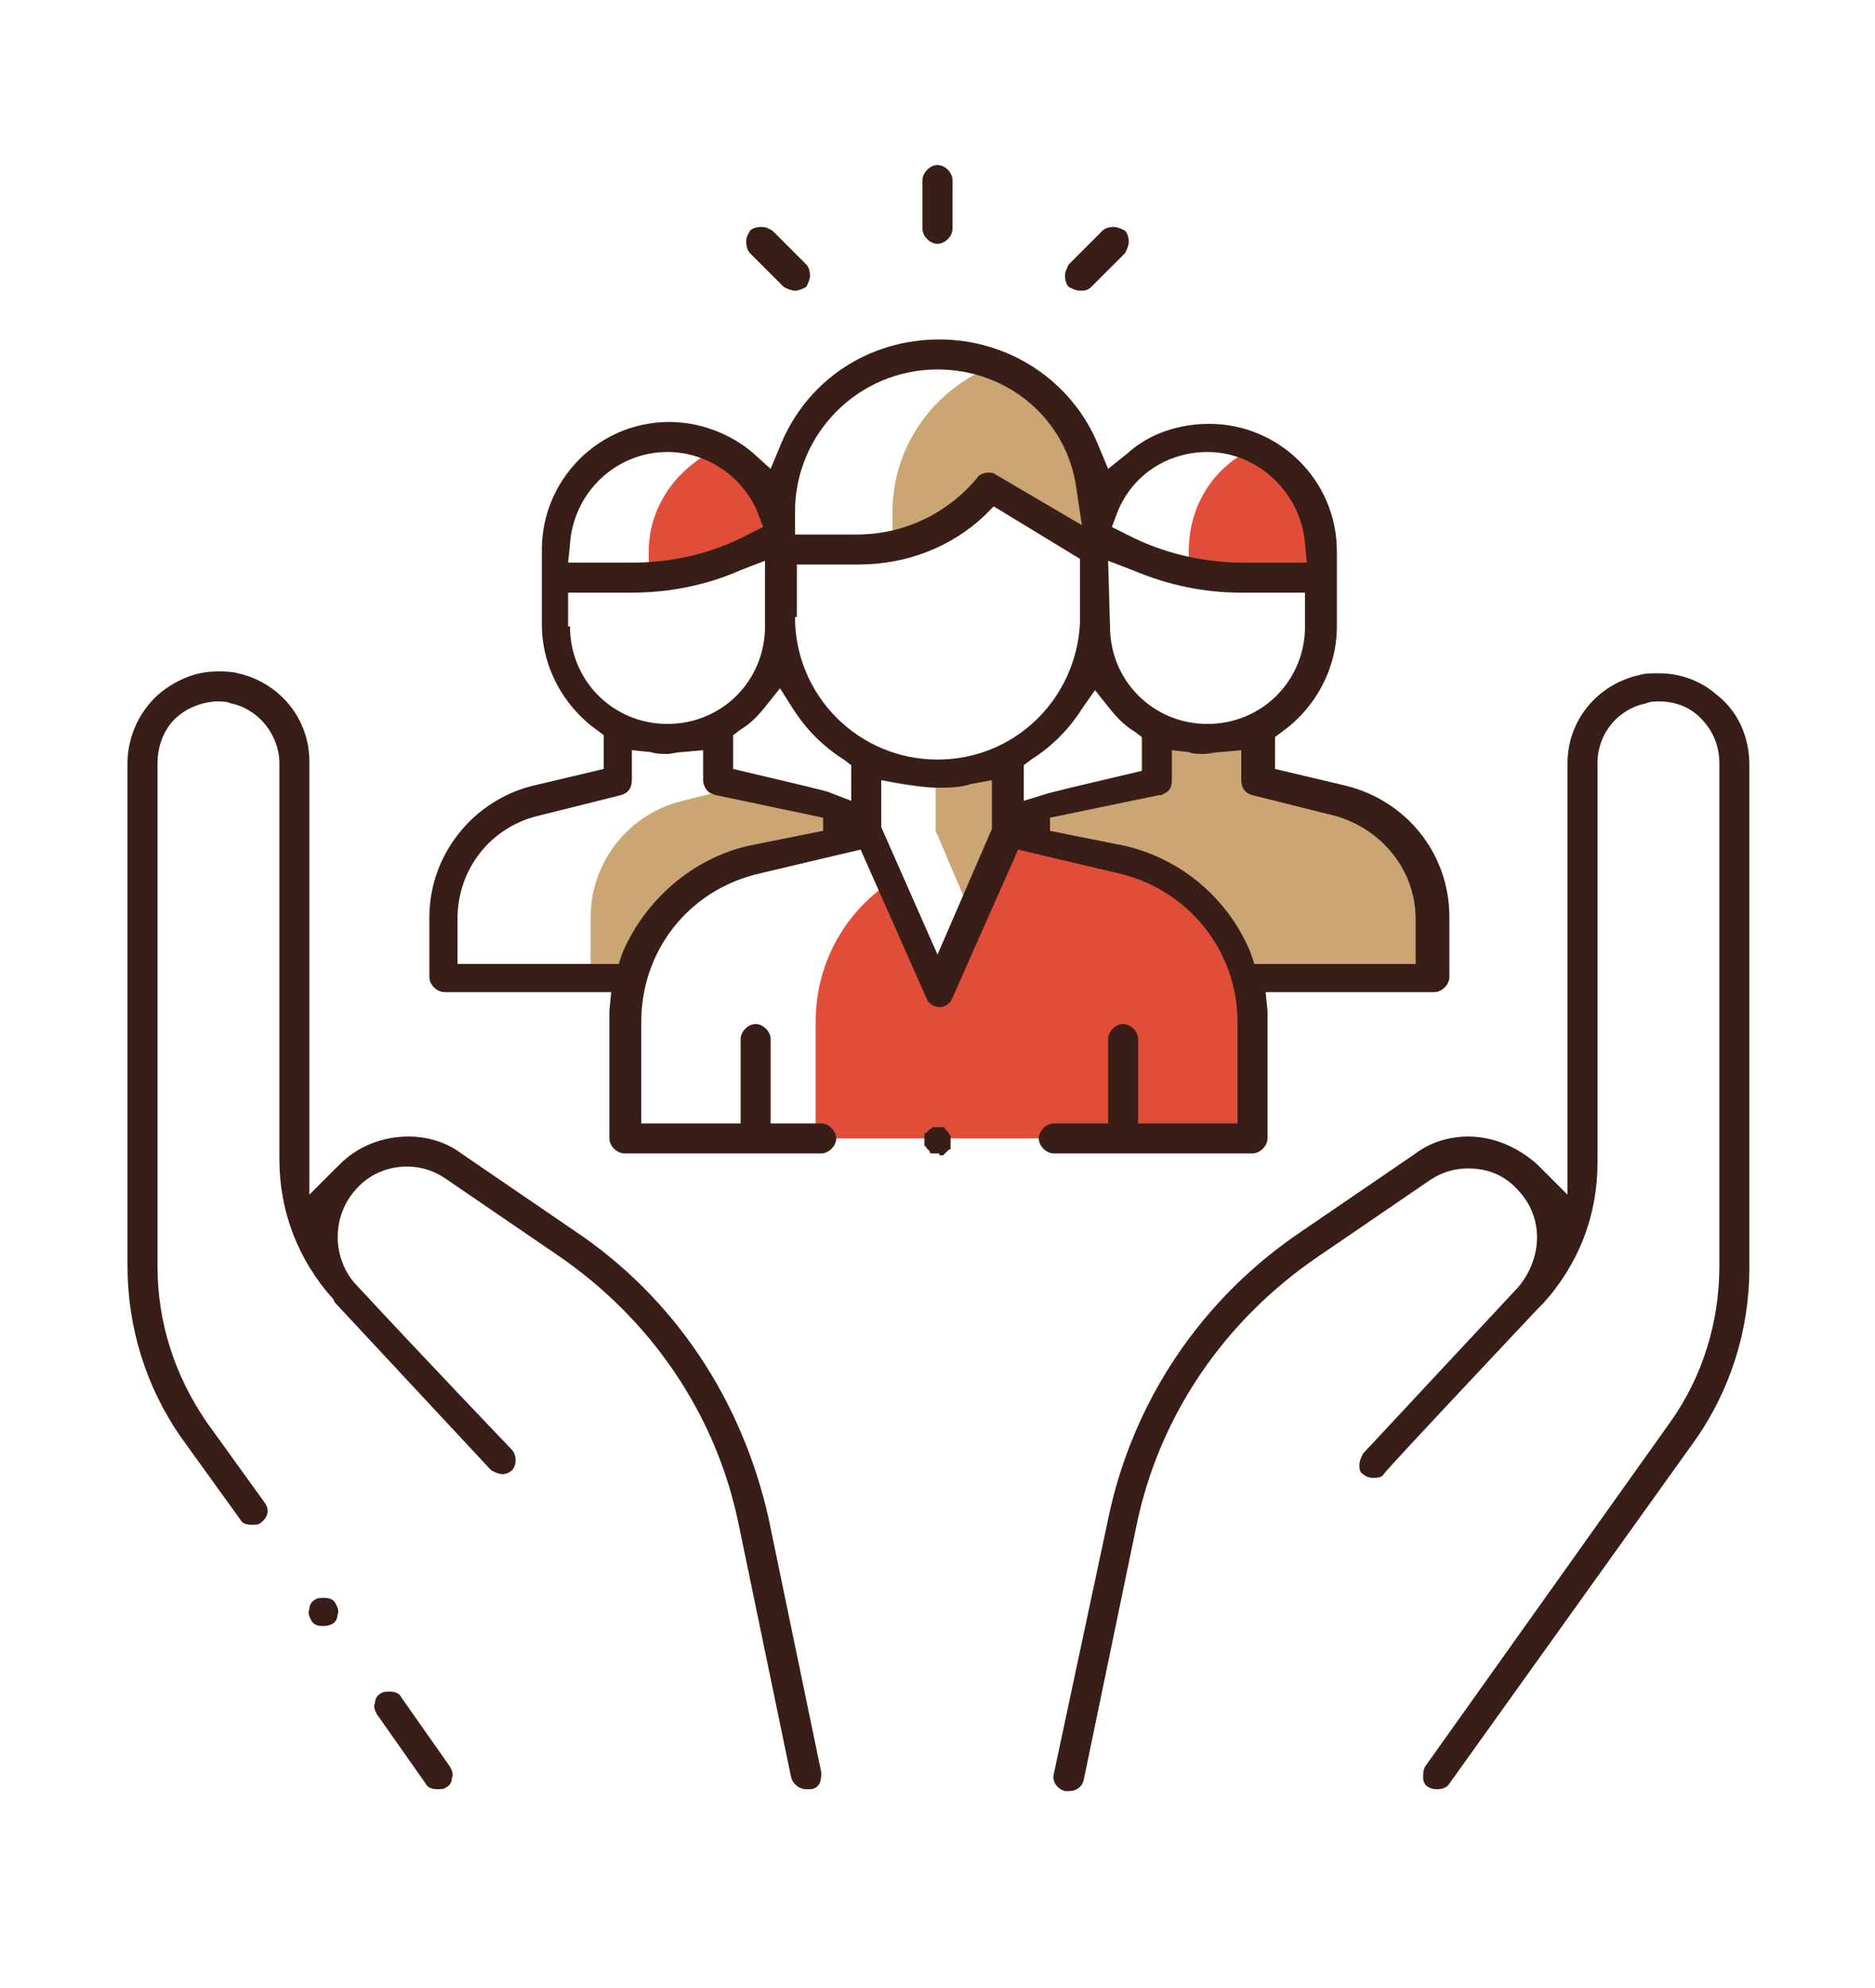 <?xml version="1.0" encoding="utf-8"?>
<!-- Generator: Adobe Illustrator 23.1.0, SVG Export Plug-In . SVG Version: 6.00 Build 0)  -->
<svg version="1.1" id="Слой_1" xmlns="http://www.w3.org/2000/svg" xmlns:xlink="http://www.w3.org/1999/xlink" x="0px" y="0px"
	 viewBox="0 0 100 106" style="enable-background:new 0 0 100 106;" xml:space="preserve">
<style type="text/css">
	.st0{clip-path:url(#SVGID_2_);}
	.st1{fill:#5FD3FC;stroke:#5FD3FC;stroke-miterlimit:10;}
	.st2{fill:#FFFFFF;stroke:#FF5F42;stroke-miterlimit:10;}
	.st3{fill:#5FD3FC;}
	.st4{fill:none;stroke:#5FD3FC;stroke-miterlimit:10;}
	.st5{fill:#FFFFFF;}
	.st6{fill:none;stroke:#FF5F42;stroke-miterlimit:10;}
	.st7{fill:#FF5F42;}
	.st8{fill:#202B55;}
	.st9{filter:url(#Adobe_OpacityMaskFilter);}
	.st10{mask:url(#mask-2_2_);fill:#5FD3FC;}
	.st11{fill:none;stroke:#202B55;stroke-width:1.6;stroke-linecap:round;stroke-linejoin:round;stroke-miterlimit:10;}
	.st12{fill:#E7472D;}
	.st13{fill:#CE9A68;}
	.st14{fill:#582815;}
	.st15{fill:#FCB17E;}
	.st16{fill:none;stroke:#202B55;stroke-width:1.5;stroke-linecap:round;stroke-linejoin:round;stroke-miterlimit:10;}
	.st17{clip-path:url(#SVGID_8_);}
	.st18{clip-path:url(#SVGID_12_);}
	.st19{clip-path:url(#SVGID_16_);}
	.st20{fill:#D7F3FF;}
	.st21{fill:#BBEDFF;stroke:#202B55;stroke-width:3;stroke-linecap:round;stroke-linejoin:round;stroke-miterlimit:10;}
	.st22{fill:#202B55;stroke:#202B55;stroke-width:3;stroke-linecap:round;stroke-linejoin:round;stroke-miterlimit:10;}
	.st23{fill:#FFFFFF;stroke:#202B55;stroke-width:3;stroke-linecap:round;stroke-linejoin:round;stroke-miterlimit:10;}
	.st24{fill:#5FD3FC;stroke:#202B55;stroke-width:3;stroke-linecap:round;stroke-linejoin:round;stroke-miterlimit:10;}
	.st25{fill:#D13424;stroke:#202B55;stroke-width:3;stroke-linecap:round;stroke-linejoin:round;stroke-miterlimit:10;}
	.st26{fill:#D13424;}
	.st27{fill:#FF5F42;stroke:#202B55;stroke-width:3;stroke-linecap:round;stroke-linejoin:round;stroke-miterlimit:10;}
	.st28{fill:none;stroke:#202B55;stroke-width:3;stroke-linecap:round;stroke-linejoin:round;stroke-miterlimit:10;}
	.st29{opacity:0.34;}
	.st30{opacity:0.87;}
	.st31{opacity:0.83;}
	.st32{opacity:0.92;}
	.st33{opacity:0.46;}
	.st34{opacity:0.36;}
	.st35{opacity:0.69;}
	.st36{opacity:0.22;}
	.st37{opacity:0.89;}
	.st38{opacity:0.73;}
	.st39{opacity:0.43;}
	.st40{opacity:0.37;}
	.st41{opacity:0.41;}
	.st42{opacity:0.81;}
	.st43{opacity:0.39;}
	.st44{opacity:0.47;}
	.st45{opacity:0.29;}
	.st46{opacity:0.54;}
	.st47{opacity:0.86;}
	.st48{opacity:0.24;}
	.st49{opacity:0.61;}
	.st50{fill:#FF5F42;stroke:#FF5F42;stroke-width:10;stroke-miterlimit:10;}
	.st51{fill:#BBEDFF;}
	.st52{fill:#E7472D;stroke:#202B55;stroke-width:3;stroke-linecap:round;stroke-linejoin:round;stroke-miterlimit:10;}
	.st53{opacity:0.5;fill:#FFFFFF;stroke:#202B55;stroke-width:3;stroke-linecap:round;stroke-linejoin:round;stroke-miterlimit:10;}
	.st54{fill:#F5FCFC;}
	.st55{opacity:0.47;fill:#FFFFFF;}
	.st56{opacity:0.25;fill:#202B55;}
	.st57{opacity:0.2;fill:#202B55;}
	.st58{opacity:0.3;fill:#202B55;}
	.st59{opacity:0.34;fill:#BBEDFF;}
	.st60{opacity:0.55;fill:#BBEDFF;}
	.st61{opacity:0.4;fill:#202B55;}
	.st62{fill:#FFFBF8;}
	.st63{fill:#FFFFFF;stroke:#202B55;stroke-width:2;stroke-linecap:round;stroke-linejoin:round;stroke-miterlimit:10;}
	.st64{fill:#FF5F42;stroke:#202B55;stroke-width:2;stroke-linecap:round;stroke-linejoin:round;stroke-miterlimit:10;}
	.st65{fill:none;stroke:#202B55;stroke-width:2;stroke-linecap:round;stroke-linejoin:round;}
	.st66{fill:#263238;}
	.st67{fill:#FFFFFF;stroke:#202B55;stroke-width:2;stroke-linecap:round;stroke-linejoin:round;}
	.st68{clip-path:url(#SVGID_22_);}
	.st69{fill:#FFE5D7;}
	.st70{fill:#202B55;stroke:#202B55;stroke-width:2;stroke-linecap:round;stroke-linejoin:round;}
	.st71{clip-path:url(#SVGID_24_);}
	.st72{fill:#D7F3FF;stroke:#202B55;stroke-width:2;stroke-linecap:round;stroke-linejoin:round;}
	.st73{opacity:0.25;clip-path:url(#SVGID_26_);}
	.st74{opacity:0.26;enable-background:new    ;}
	.st75{fill:#5FD3FC;stroke:#202B55;stroke-width:2;stroke-linecap:round;stroke-linejoin:round;}
	.st76{opacity:0.25;clip-path:url(#SVGID_28_);}
	.st77{clip-path:url(#SVGID_30_);}
	.st78{opacity:0.19;clip-path:url(#SVGID_34_);}
	.st79{opacity:0.25;clip-path:url(#SVGID_36_);}
	.st80{clip-path:url(#SVGID_38_);}
	.st81{opacity:0.25;clip-path:url(#SVGID_40_);}
	.st82{opacity:0.26;}
	.st83{clip-path:url(#SVGID_42_);}
	.st84{clip-path:url(#SVGID_44_);}
	.st85{opacity:0.18;fill:#202B55;}
	.st86{fill:#D7F3FF;stroke:#202B55;stroke-width:3;stroke-linecap:round;stroke-linejoin:round;stroke-miterlimit:10;}
	.st87{opacity:0.6;}
	.st88{fill:#FFE5D7;stroke:#202B55;stroke-width:3;stroke-linecap:round;stroke-linejoin:round;stroke-miterlimit:10;}
	.st89{opacity:7.000000e-02;enable-background:new    ;}
	.st90{opacity:0.15;}
	.st91{opacity:0.18;fill:#202B55;stroke:#202B55;stroke-width:3;stroke-linecap:round;stroke-linejoin:round;stroke-miterlimit:10;}
	.st92{fill:none;stroke:#202B55;stroke-width:5;stroke-linecap:round;stroke-linejoin:round;stroke-miterlimit:10;}
	.st93{enable-background:new    ;}
	.st94{clip-path:url(#SVGID_46_);}
	.st95{opacity:0.24;fill:#202B55;stroke:#202B55;stroke-width:3;stroke-linecap:round;stroke-linejoin:round;stroke-miterlimit:10;}
	.st96{fill:#EEFBFF;stroke:#202B55;stroke-width:3;stroke-linecap:round;stroke-linejoin:round;stroke-miterlimit:10;}
	.st97{clip-path:url(#SVGID_48_);}
	.st98{clip-path:url(#SVGID_50_);}
	.st99{clip-path:url(#SVGID_52_);}
	.st100{fill:#FF5F42;stroke:#FF5F42;stroke-width:3;stroke-linecap:round;stroke-linejoin:round;stroke-miterlimit:10;}
	.st101{fill:#FFFFFF;stroke:#FF5F42;stroke-width:3;stroke-linecap:round;stroke-linejoin:round;stroke-miterlimit:10;}
	.st102{fill:#FF877E;}
	.st103{fill:#0E151E;}
	.st104{fill:#F8E2D7;}
	.st105{fill:#ECB050;}
	.st106{fill:none;stroke:#0E151E;stroke-width:0.272;stroke-linecap:round;stroke-linejoin:round;stroke-miterlimit:10;}
	.st107{fill:#FFE5D7;stroke:#202B55;stroke-width:2;stroke-linecap:round;stroke-linejoin:round;stroke-miterlimit:10;}
	.st108{fill:none;stroke:#202B55;stroke-width:2;stroke-linecap:round;stroke-linejoin:round;stroke-miterlimit:10;}
	.st109{fill:none;stroke:#202B55;stroke-linecap:round;stroke-linejoin:round;stroke-miterlimit:10;}
	.st110{fill:none;stroke:#F8E2D7;stroke-width:2;stroke-linecap:round;stroke-linejoin:round;stroke-miterlimit:10;}
	.st111{fill:none;stroke:#FFFFFF;stroke-width:2;stroke-linecap:round;stroke-linejoin:round;stroke-miterlimit:10;}
	.st112{fill:#5FD3FC;stroke:#202B55;stroke-width:2;stroke-linecap:round;stroke-linejoin:round;stroke-miterlimit:10;}
	.st113{fill:#202B55;stroke:#202B55;stroke-linecap:round;stroke-linejoin:round;stroke-miterlimit:10;}
	.st114{fill:#0E151E;stroke:#202B55;stroke-width:2;stroke-linecap:round;stroke-linejoin:round;stroke-miterlimit:10;}
	.st115{fill:#202B55;stroke:#202B55;stroke-width:2;stroke-linecap:round;stroke-linejoin:round;stroke-miterlimit:10;}
	.st116{opacity:0.74;fill:#FFB7A1;}
	.st117{fill:#FFFFFF;stroke:#202B55;stroke-width:3;stroke-linecap:round;stroke-linejoin:round;}
	.st118{opacity:0.17;}
	.st119{opacity:0.72;fill:#202B55;}
	.st120{fill:#D7F3FF;stroke:#202B55;stroke-width:2;stroke-linecap:round;stroke-linejoin:round;stroke-miterlimit:10;}
	.st121{fill:#9C8F9A;}
	.st122{fill:none;}
	.st123{fill:#370522;}
	.st124{fill:#202B55;stroke:#202B55;stroke-width:1.5;stroke-linecap:round;stroke-linejoin:round;stroke-miterlimit:10;}
	.st125{fill:#EEFBFF;}
	.st126{fill:#EEFBFF;stroke:#202B55;stroke-width:3;stroke-miterlimit:10;}
	.st127{fill:#D7F3FF;stroke:#202B55;stroke-width:3;stroke-miterlimit:10;}
	.st128{fill:none;stroke:#FFFFFF;stroke-linecap:round;stroke-miterlimit:10;}
	.st129{fill:none;stroke:#FFFFFF;stroke-width:3;stroke-linecap:round;stroke-miterlimit:10;}
	.st130{fill:#202B55;stroke:#202B55;stroke-width:2;stroke-miterlimit:10;}
	.st131{fill:#BBEDFF;stroke:#202B55;stroke-width:2;stroke-linecap:round;stroke-linejoin:round;stroke-miterlimit:10;}
	.st132{fill:#333333;}
	.st133{fill:#BBEDFF;stroke:#202B55;stroke-width:3;stroke-miterlimit:10;}
	.st134{fill:#202B55;stroke:#202B55;stroke-width:3;stroke-miterlimit:10;}
	.st135{fill:#FFFFFF;stroke:#202B55;stroke-width:3;stroke-miterlimit:10;}
	.st136{fill:#5FD3FC;stroke:#202B55;stroke-width:3;stroke-miterlimit:10;}
	.st137{fill:#FF5F42;stroke:#202B55;stroke-width:3;stroke-miterlimit:10;}
	.st138{fill:#E7472D;stroke:#202B55;stroke-width:3;stroke-miterlimit:10;}
	.st139{opacity:0.18;fill:#202B55;stroke:#202B55;stroke-width:3;stroke-miterlimit:10;}
	.st140{fill:#D13424;stroke:#202B55;stroke-width:3;stroke-miterlimit:10;}
	.st141{opacity:0.18;}
	.st142{fill:#D7F3FF;enable-background:new    ;}
	.st143{clip-path:url(#SVGID_54_);}
	
		.st144{opacity:0.5;fill:none;stroke:#202B55;stroke-width:3;stroke-linecap:round;stroke-linejoin:round;enable-background:new    ;}
	.st145{clip-path:url(#SVGID_56_);}
	.st146{clip-path:url(#SVGID_58_);}
	.st147{clip-path:url(#SVGID_60_);}
	.st148{fill:none;stroke:#202B55;stroke-width:3;stroke-linecap:round;stroke-linejoin:round;}
	.st149{clip-path:url(#SVGID_62_);}
	.st150{opacity:0.1;fill:#202B55;enable-background:new    ;}
	.st151{clip-path:url(#SVGID_64_);}
	.st152{opacity:0.18;fill:#202B55;enable-background:new    ;}
	.st153{clip-path:url(#SVGID_66_);}
	.st154{opacity:0.3;fill:#5FD3FC;fill-opacity:0.7;enable-background:new    ;}
	.st155{clip-path:url(#SVGID_68_);}
	.st156{clip-path:url(#SVGID_70_);}
	.st157{clip-path:url(#SVGID_72_);}
	.st158{opacity:0.15;fill:#202B55;enable-background:new    ;}
	.st159{opacity:0.14;}
	.st160{fill:#0E151E;stroke:#202B55;stroke-width:3;stroke-linecap:round;stroke-linejoin:round;stroke-miterlimit:10;}
	
		.st161{fill-rule:evenodd;clip-rule:evenodd;fill:#FFFFFF;stroke:#202B55;stroke-width:3;stroke-linecap:round;stroke-linejoin:round;stroke-miterlimit:10;}
	
		.st162{fill-rule:evenodd;clip-rule:evenodd;fill:#BBEDFF;stroke:#202B55;stroke-width:3;stroke-linecap:round;stroke-linejoin:round;stroke-miterlimit:10;}
	.st163{opacity:0.5;fill:#9C784A;}
	.st164{opacity:0.5;fill:#FFFFFF;}
	
		.st165{fill-rule:evenodd;clip-rule:evenodd;fill:#5FD3FC;stroke:#202B55;stroke-width:3;stroke-linecap:round;stroke-linejoin:round;stroke-miterlimit:10;}
	.st166{fill:#8C959D;}
	.st167{opacity:0.11;fill:#202B55;}
	.st168{fill:#FFE5D7;stroke:#202B55;stroke-width:3;stroke-miterlimit:10;}
	.st169{opacity:0.1;fill:#202B55;stroke:#202B55;stroke-width:3;stroke-miterlimit:10;}
	.st170{opacity:0.1;}
	.st171{opacity:0.5;fill:#D13424;}
	.st172{fill:none;stroke:#202B55;stroke-width:2;stroke-linecap:round;stroke-miterlimit:10;}
	.st173{fill:#CCA574;}
	.st174{fill:#E04E39;}
	.st175{fill:#381E17;}
</style>
<g>
	<g>
		<g>
			<path class="st173" d="M54.2,44.5c0.8-0.9,1.9-1.5,3.1-1.8l4.4-1.1l0,0l0,0v-2.7h5.4v2.7l0,0l4.4,1.1c2.9,0.7,4.9,3.3,4.9,6.2
				v3.2h-9.8L54.2,44.5z"/>
			<path class="st173" d="M42.7,42.7l-3.1-0.8l-3.2,0.8c-2.9,0.7-4.9,3.3-4.9,6.2v3.2h1.8l12.5-7.7C45,43.6,44,43,42.7,42.7z"/>
		</g>
		<path class="st5" d="M50.3,45.8l4.8-1.1l-1.3-0.3l-7.5,0l-6.1,1.5c-4,1-6.8,4.5-6.8,8.7v6.2h10.2v-6.2
			C43.5,50.4,46.3,46.8,50.3,45.8z"/>
		<path class="st174" d="M59.9,45.8l-4.8-1.1l-4.8,1.1c-4,1-6.8,4.5-6.8,8.7v6.2h23.3v-6.2C66.7,50.4,63.9,46.8,59.9,45.8z"/>
		<polygon class="st5" points="49.9,40.6 46.3,40.6 46.3,44.3 50,52.9 51.8,48.7 49.9,44.3 		"/>
		<polygon class="st173" points="53.8,40.6 49.9,40.6 49.9,44.3 51.8,48.7 53.8,44.4 		"/>
		<path class="st173" d="M53,19.5c-3.1,1.2-5.4,4.2-5.4,7.8v1.8c2-0.4,3.8-1.5,5.1-3.1l0,0l4.8,2.8c0.6-0.8,0.7-1.5,0.8-2.3
			C58,23.3,55.9,20.6,53,19.5z"/>
		<path class="st174" d="M41.6,29.4c0-2.4-1.4-4.5-3.5-5.4c-2,1-3.5,3-3.5,5.4v1.4c2.3-0.2,4.5-0.8,6.4-2l0,0l0.4,1.8c0,0,0,0,0.1,0
			L41.6,29.4L41.6,29.4z"/>
		<path class="st174" d="M66.9,23.9c-2.1,0.9-3.5,3-3.5,5.5v1.1c0,0,0,0,0.1,0l0,0c3.5,0.4,4.7,0.1,7,0.3v-1.4
			C70.4,26.9,68.9,24.8,66.9,23.9z"/>
	</g>
	<path class="st175" d="M43,95.4c-0.4,0-0.7-0.3-0.8-0.6l-2.8-13.5c-1.2-5.9-4.7-11-9.7-14.4l-6-4.1c-0.6-0.4-1.3-0.6-2-0.6
		c-1,0-2,0.4-2.7,1.2c-1.3,1.4-1.3,3.6-0.1,5c3.8,4.1,8.4,8.9,8.4,8.9c0.1,0.1,0.2,0.3,0.2,0.6c0,0.2-0.1,0.4-0.2,0.5
		c-0.1,0.1-0.3,0.2-0.5,0.2c-0.2,0-0.4-0.1-0.6-0.2l-8.2-8.8c-0.1-0.1-0.2-0.2-0.2-0.3c-1.9-2.1-2.9-4.7-2.9-7.5V40.7
		c0-1.5-1.1-2.9-2.6-3.2c-0.2-0.1-0.5-0.1-0.7-0.1c-0.7,0-1.5,0.3-2,0.7c-0.8,0.6-1.2,1.6-1.2,2.6v26.8c0,3,0.9,5.8,2.6,8.3l3.1,4.3
		c0.3,0.4,0.2,0.8-0.2,1.1c-0.1,0.1-0.3,0.1-0.5,0.1c-0.3,0-0.5-0.1-0.6-0.3l-3.1-4.3c-1.9-2.7-2.9-5.9-2.9-9.2V40.7
		c0-1.5,0.7-2.9,1.8-3.8c0.9-0.7,1.9-1.1,3-1.1c0.4,0,0.7,0,1.1,0.1c2.2,0.5,3.8,2.4,3.8,4.7v23.1l1.6-1.6c1-1,2.3-1.5,3.7-1.5
		c1,0,2,0.3,2.8,0.9l6,4.1c5.4,3.6,9,9.1,10.4,15.4l2.8,13.5c0,0.2,0,0.4-0.1,0.6c-0.1,0.2-0.3,0.3-0.5,0.3
		C43.1,95.4,43,95.4,43,95.4z"/>
	<path class="st175" d="M23.3,95.4c-0.3,0-0.5-0.1-0.6-0.3l-2.6-3.7C20,91.2,19.9,91,20,90.8c0-0.2,0.1-0.4,0.3-0.5
		c0.1-0.1,0.3-0.1,0.5-0.1c0.3,0,0.5,0.1,0.6,0.3l2.6,3.7c0.1,0.2,0.2,0.4,0.1,0.6c0,0.2-0.1,0.4-0.3,0.5
		C23.7,95.4,23.5,95.4,23.3,95.4z"/>
	<path class="st175" d="M17.2,86.7c-0.3,0-0.5-0.1-0.6-0.3c-0.1-0.2-0.2-0.4-0.1-0.6c0-0.2,0.1-0.4,0.3-0.5c0.1-0.1,0.3-0.1,0.5-0.1
		c0.3,0,0.5,0.1,0.6,0.3c0.1,0.2,0.2,0.4,0.1,0.6c0,0.2-0.1,0.4-0.3,0.5C17.5,86.7,17.3,86.7,17.2,86.7z"/>
	<path class="st175" d="M76.7,95.4c-0.2,0-0.3,0-0.5-0.1c-0.2-0.1-0.3-0.3-0.3-0.5c0-0.2,0-0.4,0.1-0.6l13.1-18.4
		c1.7-2.4,2.6-5.3,2.6-8.3V40.7c0-1-0.4-1.9-1.2-2.6c-0.6-0.5-1.3-0.7-2-0.7c-0.2,0-0.5,0-0.7,0.1c-1.5,0.3-2.6,1.6-2.6,3.2V62
		c0,2.8-1,5.4-2.9,7.5c-0.1,0.1-0.2,0.2-0.3,0.3c0,0-8.2,8.7-8.2,8.8c-0.1,0.2-0.4,0.2-0.6,0.2c-0.2,0-0.4-0.1-0.5-0.2
		c-0.2-0.1-0.2-0.3-0.2-0.5c0-0.2,0.1-0.4,0.2-0.6l8.3-8.9c1.3-1.6,1.3-3.7,0-5.1c-0.7-0.8-1.6-1.2-2.7-1.2c-0.7,0-1.4,0.2-2,0.6
		l-6,4.1c-5,3.4-8.5,8.5-9.7,14.4l-2.8,13.5c-0.1,0.4-0.4,0.6-0.8,0.6c-0.1,0-0.1,0-0.2,0c-0.4-0.1-0.7-0.5-0.6-0.9L59.1,81
		c1.3-6.3,5-11.8,10.4-15.4l6-4.1c0.8-0.6,1.8-0.9,2.8-0.9c1.4,0,2.7,0.6,3.7,1.5l1.6,1.6V40.7c0-2.3,1.6-4.2,3.8-4.7
		c0.3-0.1,0.7-0.1,1.1-0.1c1.1,0,2.2,0.4,3,1.1c1.2,0.9,1.8,2.3,1.8,3.8v26.8c0,3.3-1,6.5-2.9,9.2L77.3,95.1
		C77.2,95.3,76.9,95.4,76.7,95.4z"/>
	<path class="st175" d="M50,61.5c-0.1,0-0.1,0-0.2,0c0,0-0.1,0-0.1,0c-0.1,0-0.1,0-0.1-0.1c0,0-0.1-0.1-0.1-0.1c0,0-0.1-0.1-0.1-0.1
		c0,0,0-0.1-0.1-0.1c0,0,0-0.1,0-0.2c0,0,0-0.1,0-0.1c0-0.1,0-0.1,0-0.2c0,0,0-0.1,0-0.1c0,0,0-0.1,0.1-0.1c0,0,0.1-0.1,0.1-0.1
		c0,0,0.1-0.1,0.1-0.1c0,0,0.1,0,0.1-0.1c0,0,0.1,0,0.2,0c0,0,0.1,0,0.1,0c0.1,0,0.1,0,0.2,0c0,0,0.1,0,0.1,0c0,0,0.1,0,0.1,0.1
		c0,0,0.1,0.1,0.1,0.1c0.1,0.1,0.1,0.1,0.1,0.1c0,0.1,0.1,0.1,0.1,0.2c0,0,0,0.1,0,0.1c0,0,0,0.1,0,0.2c0,0.1,0,0.1,0,0.2
		c0,0,0,0.1,0,0.1c0,0.1,0,0.1-0.1,0.1c0,0-0.1,0.1-0.1,0.1c0,0-0.1,0.1-0.1,0.1c0,0-0.1,0.1-0.1,0.1c0,0-0.1,0-0.2,0
		C50.1,61.5,50.1,61.5,50,61.5z"/>
	<path class="st175" d="M56.2,61.5c-0.4,0-0.8-0.4-0.8-0.8c0-0.4,0.4-0.8,0.8-0.8h2.9v-4.5c0-0.4,0.4-0.8,0.8-0.8
		c0.4,0,0.8,0.4,0.8,0.8v4.5h5.3v-5.4c0-3.8-2.6-7-6.2-7.9l-5.5-1.3l-3.5,7.9c-0.1,0.3-0.4,0.5-0.7,0.5c-0.3,0-0.6-0.2-0.7-0.5
		l-3.5-7.9l-5.5,1.3c-3.7,0.9-6.2,4.1-6.2,7.9v5.4h5.3v-4.5c0-0.4,0.4-0.8,0.8-0.8c0.4,0,0.8,0.4,0.8,0.8v4.5h2.7
		c0.4,0,0.8,0.4,0.8,0.8c0,0.4-0.4,0.8-0.8,0.8H33.3c-0.4,0-0.8-0.4-0.8-0.8v-6.2c0-0.2,0-0.4,0-0.6l0.1-1h-8.9
		c-0.4,0-0.8-0.4-0.8-0.8v-3.2c0-3.3,2.3-6.2,5.5-7l3.8-0.9v-1.8l-0.4-0.3c-1.8-1.3-2.9-3.4-2.9-5.6v-4c0-3.7,3-6.8,6.8-6.8
		c1.6,0,3.2,0.6,4.4,1.6l1,0.9l0.5-1.2c1.4-3.5,4.7-5.7,8.5-5.7c3.7,0,7.1,2.2,8.5,5.7l0.5,1.2l1-0.8c1.2-1.1,2.8-1.6,4.4-1.6
		c3.7,0,6.8,3,6.8,6.8v4c0,2.2-1.1,4.3-2.9,5.6l-0.4,0.3V41l3.8,0.9c3.2,0.8,5.5,3.6,5.5,7v3.2c0,0.4-0.4,0.8-0.8,0.8h-9l0.1,1
		c0,0.2,0,0.4,0,0.6v6.2c0,0.4-0.4,0.8-0.8,0.8H56.2z M62.5,41.6c0,0.3-0.1,0.6-0.4,0.7c-0.1,0.1-0.2,0.1-0.3,0.1l-5.8,1.2v0.7
		l4,0.8c3,0.7,5.5,2.8,6.7,5.7l0.2,0.6h8.6v-2.4c0-2.6-1.8-4.8-4.3-5.5l-4.4-1.1c-0.4-0.1-0.6-0.4-0.6-0.8V40l-1.1,0.1
		c-0.3,0-0.6,0.1-0.9,0.1c-0.3,0-0.6,0-0.8-0.1L62.5,40V41.6z M33.7,41.6c0,0.4-0.2,0.7-0.6,0.8l-4.4,1.1c-2.5,0.6-4.3,2.8-4.3,5.5
		v2.4H33l0.2-0.6c1.2-2.8,3.7-5,6.7-5.7l4-0.8l0-0.7l-5.7-1.2c-0.1,0-0.2-0.1-0.3-0.1c-0.2-0.1-0.4-0.4-0.4-0.7l0-1.6l-1.1,0.1
		c-0.3,0-0.6,0.1-0.8,0.1c-0.3,0-0.6,0-0.9-0.1L33.7,40V41.6z M47,44.1l3,6.8l2.9-6.7l0-2.6l-1.1,0.2C51.2,42,50.6,42,50,42
		c-0.6,0-1.2-0.1-1.9-0.2L47,41.6V44.1z M57.7,37.8c-0.7,1.1-1.6,2-2.7,2.7l-0.4,0.3v1.9l1.3-0.4c0,0,0.8-0.2,1.2-0.3l3.8-0.9v-1.8
		l-0.4-0.3c-0.5-0.3-0.9-0.7-1.3-1.2l-0.8-1L57.7,37.8z M40.8,37.7c-0.4,0.5-0.8,0.9-1.3,1.2l-0.4,0.3V41l3.8,0.9
		c0.4,0.1,1.2,0.3,1.2,0.3l1.3,0.5v-1.9L45,40.5c-1.1-0.7-2-1.6-2.7-2.7l-0.7-1.1L40.8,37.7z M42.4,32.9c0,4.2,3.4,7.6,7.6,7.6
		c4.1,0,7.4-3.2,7.6-7.3l0-3.4L53,27l-0.5,0.5c-1.8,1.7-4.2,2.6-6.7,2.6h-3.3V32.9z M59.2,33.4c0,2.9,2.3,5.2,5.2,5.2
		c2.9,0,5.2-2.3,5.2-5.2v-1.8h-3.4c-2,0-3.9-0.4-5.8-1.2l-1.3-0.5L59.2,33.4z M30.4,33.4c0,2.9,2.3,5.2,5.2,5.2
		c2.9,0,5.2-2.3,5.2-5.2v-3.5l-1.3,0.5c-1.8,0.8-3.8,1.2-5.8,1.2h-3.4V33.4z M64.4,24.1c-2.1,0-4,1.2-4.8,3.2l-0.3,0.8l0.8,0.4
		c1.9,1,4.1,1.5,6.2,1.5h3.4l-0.1-1C69.4,26.3,67.1,24.1,64.4,24.1z M35.6,24.1c-2.7,0-5,2.1-5.2,4.9l-0.1,1h3.4
		c2.2,0,4.3-0.5,6.2-1.5l0.8-0.4l-0.3-0.8C39.6,25.4,37.7,24.1,35.6,24.1z M50,19.7c-4.2,0-7.6,3.4-7.6,7.6v1.2h3.3
		c2.5,0,4.8-1.1,6.4-3c0.1-0.2,0.4-0.3,0.6-0.3c0.1,0,0.3,0,0.4,0.1l4.6,2.7l-0.3-2C56.9,22.4,53.8,19.7,50,19.7z"/>
	<path class="st175" d="M50,13c-0.4,0-0.8-0.4-0.8-0.8V9.6c0-0.4,0.4-0.8,0.8-0.8c0.4,0,0.8,0.4,0.8,0.8v2.6
		C50.8,12.6,50.4,13,50,13z"/>
	<path class="st175" d="M42.4,15.5c-0.2,0-0.4-0.1-0.6-0.2L40,13.5c-0.1-0.1-0.2-0.3-0.2-0.6s0.1-0.4,0.2-0.6
		c0.1-0.1,0.3-0.2,0.6-0.2s0.4,0.1,0.6,0.2l1.8,1.8c0.1,0.1,0.2,0.3,0.2,0.6c0,0.2-0.1,0.4-0.2,0.6C42.8,15.4,42.6,15.5,42.4,15.5z"
		/>
	<path class="st175" d="M57.6,15.5c-0.2,0-0.4-0.1-0.6-0.2c-0.1-0.1-0.2-0.3-0.2-0.6c0-0.2,0.1-0.4,0.2-0.6l1.8-1.8
		c0.1-0.1,0.3-0.2,0.6-0.2c0.2,0,0.4,0.1,0.6,0.2c0.1,0.1,0.2,0.3,0.2,0.6c0,0.2-0.1,0.4-0.2,0.6l-1.8,1.8
		C58,15.5,57.8,15.5,57.6,15.5z"/>
</g>
</svg>
